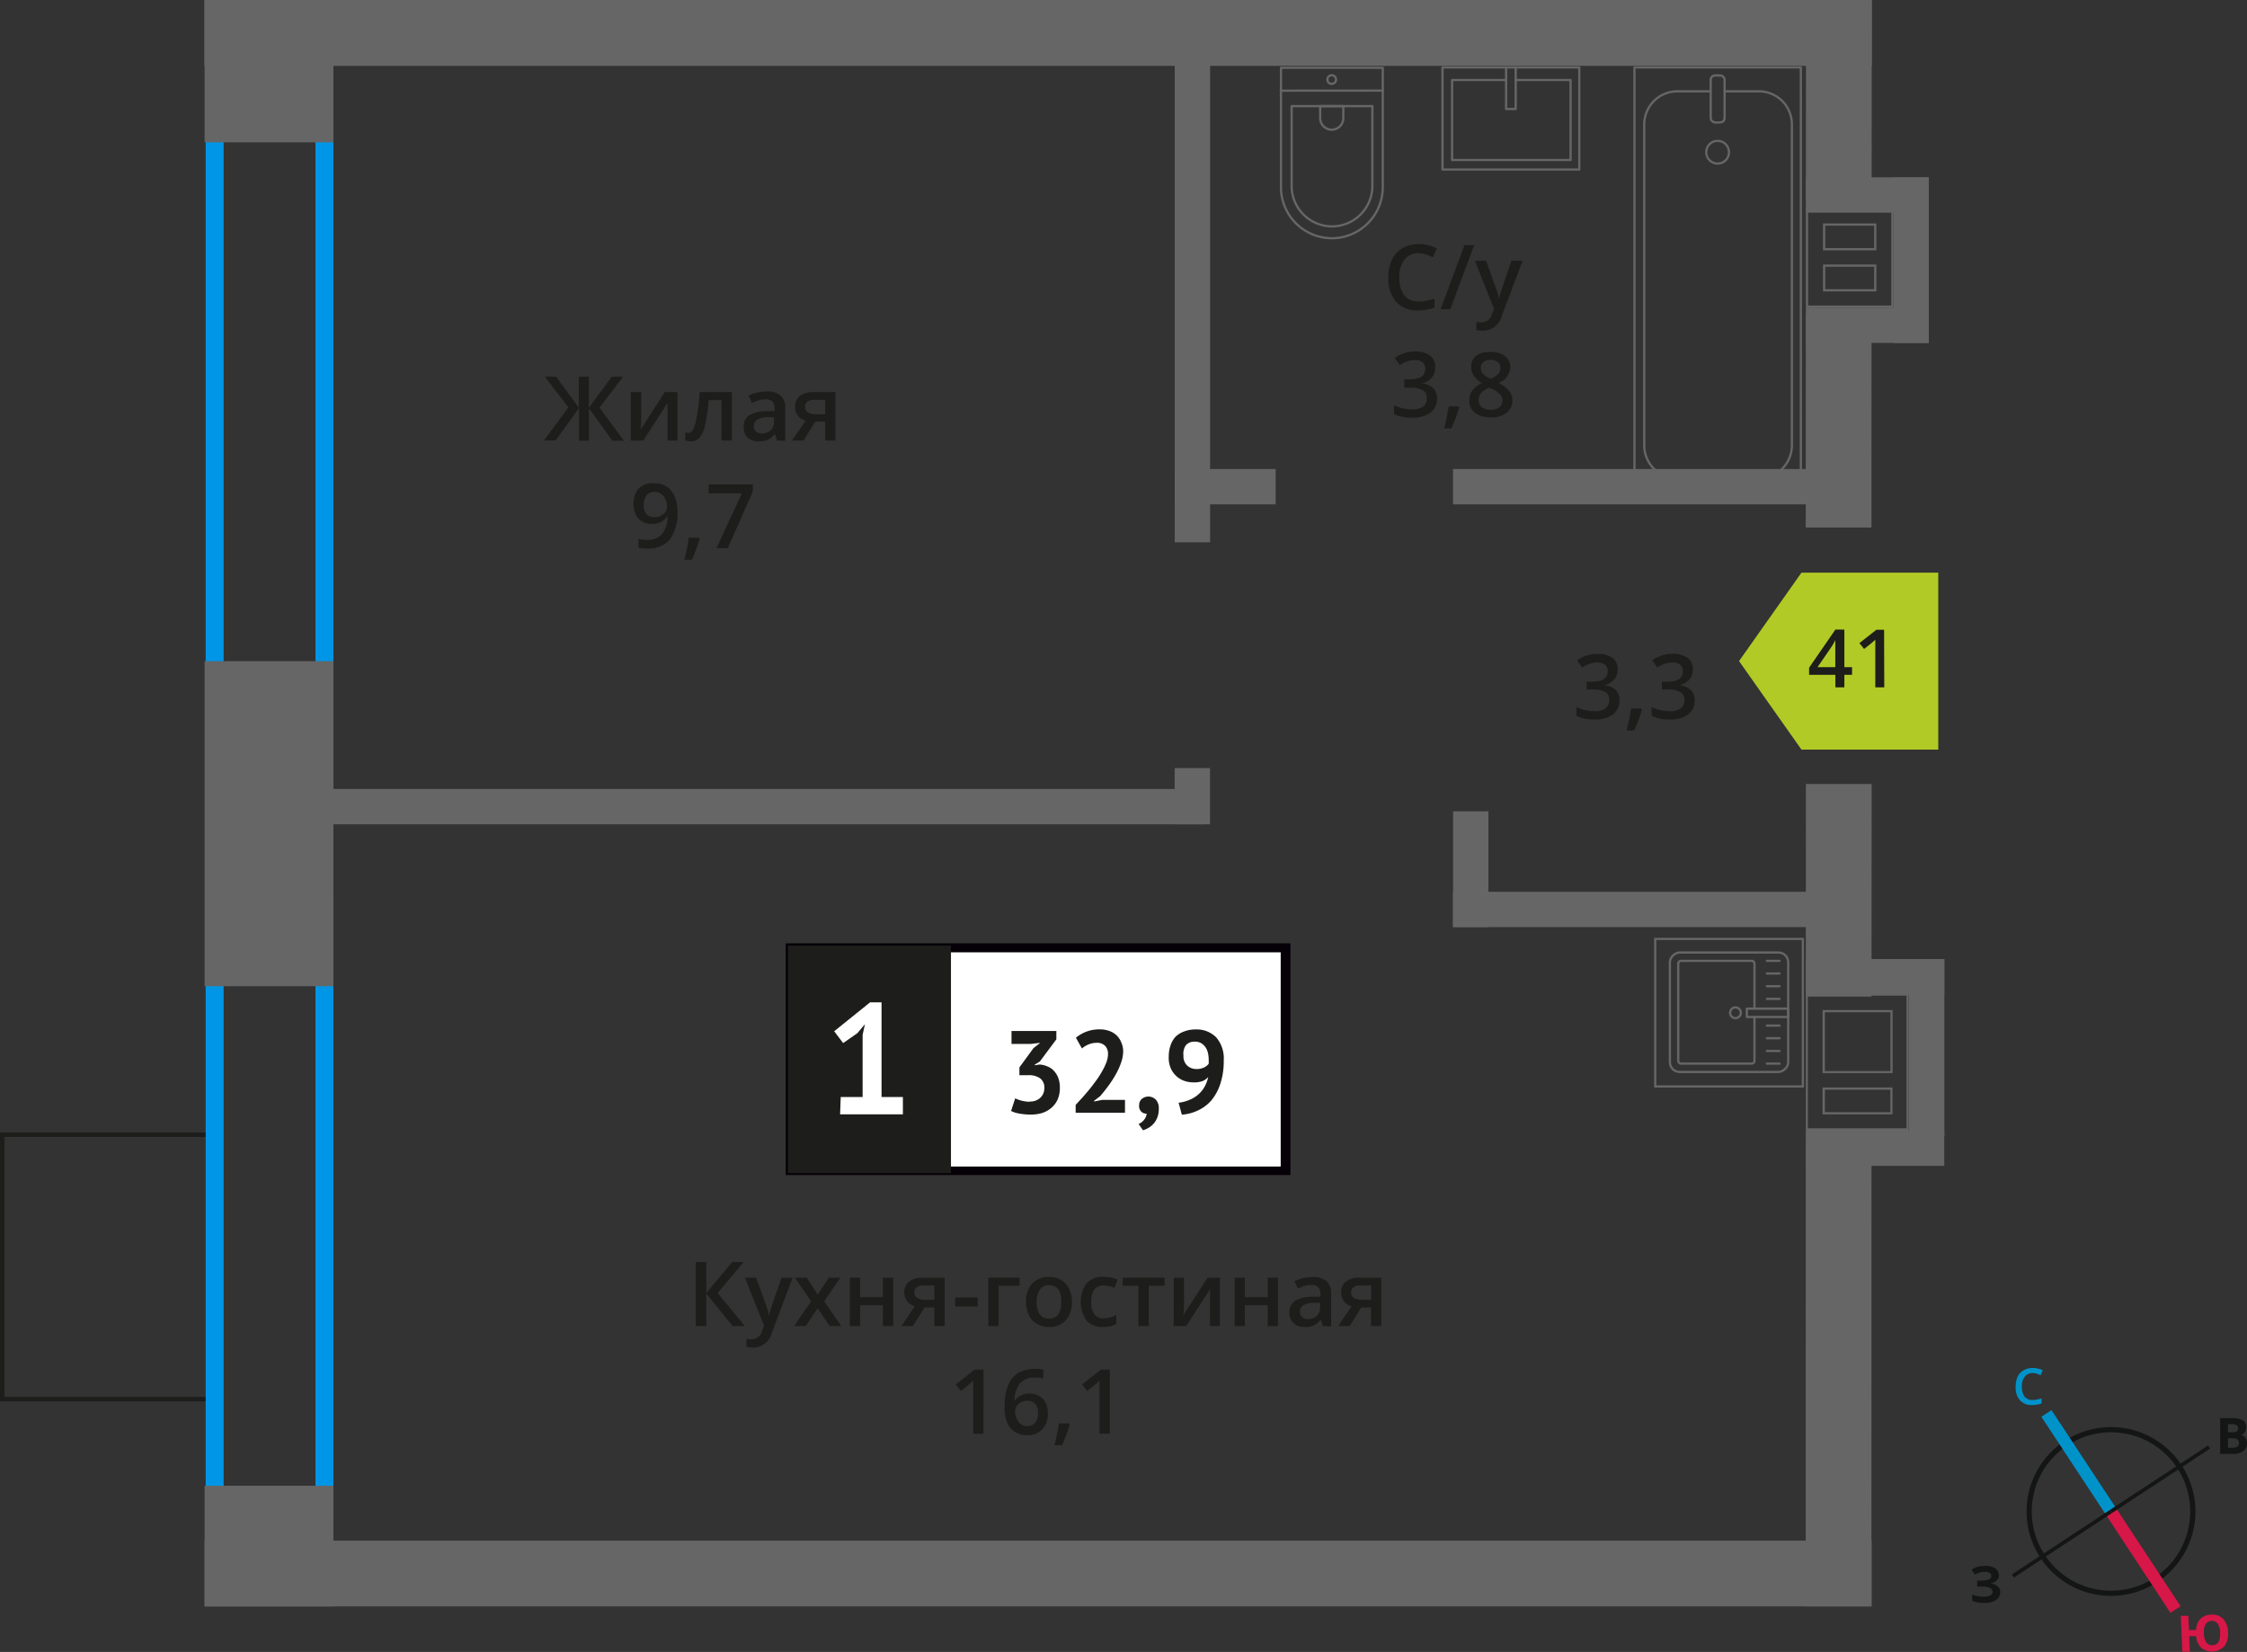 <svg id="Layer_1" data-name="Layer 1" xmlns="http://www.w3.org/2000/svg" width="250.51" height="184.17" viewBox="0 0 250.51 184.17">
  <rect x="0" y="0" width="250.51" height="184.17" fill="#333333" stroke="none"/>
  <defs>
    <style>
      .cls-1, .cls-10, .cls-11, .cls-12, .cls-4 {
        fill: none;
      }

      .cls-1, .cls-8 {
        stroke: #1d1d1b;
        stroke-width: 0.5px;
      }

      .cls-1, .cls-10, .cls-11, .cls-12 {
        stroke-miterlimit: 10;
      }

      .cls-2 {
        fill: #0096e7;
      }

      .cls-3 {
        fill: #666;
      }

      .cls-4 {
        stroke: #666;
        stroke-linecap: round;
        stroke-linejoin: round;
        stroke-width: 0.25px;
      }

      .cls-5, .cls-8 {
        fill: #1d1d1b;
      }

      .cls-6 {
        fill: #fff;
      }

      .cls-7 {
        fill: #050007;
      }

      .cls-8 {
        stroke-miterlimit: 22.93;
      }

      .cls-9 {
        fill: #b2ca25;
        fill-rule: evenodd;
      }

      .cls-10 {
        stroke: #141515;
        stroke-width: 0.58px;
      }

      .cls-11 {
        stroke: #0093ca;
        stroke-width: 1.35px;
      }

      .cls-12 {
        stroke: #d61747;
        stroke-width: 1.35px;
      }

      .cls-13 {
        fill: #141515;
      }

      .cls-14 {
        fill: #0093ca;
      }

      .cls-15 {
        fill: #d61747;
      }
    </style>
  </defs>
  <g>
    <rect class="cls-1" x="-2.58" y="129.34" width="29.48" height="23.82" transform="translate(-129.09 153.41) rotate(-90)"/>
    <path class="cls-2" d="M35.17,102v65.29H24.93V102H35.17m2-2H22.93v69.29H37.17V100Z"/>
    <path class="cls-2" d="M35.17,15.7V86.06H24.93V15.7H35.17m2-2H22.93V88.06H37.17V13.7Z"/>
    <path class="cls-3" d="M210.85,23.33v1.58h0v3h0v1.58h0v3h0v1.57h-9.27V32.49h0v-3h0V27.91h0v-3h0V23.33h9.27m-7.61,4.58h5.95v-3h-5.95v3m0,4.58h5.95v-3h-5.95v3m7.86-9.41h-9.77v2.08h0v2.5h0v2.08h0v2.5h0v2.07h9.77V32.24h0v-2.5h0V27.66h0v-2.5h0V23.08Zm-7.61,4.58v-2.5h5.45v2.5Zm0,4.58v-2.5h5.45v2.5Z"/>
    <path class="cls-3" d="M212.55,111v1.58h0v8.64h0v3h0v1.57h-11v-1.57h0v-3h0v-1.58h0V111h11m-9.39,8.64H211V112.6h-7.81v7.06m7.8,4.58v-3h-7.8v3H211m1.83-13.47H201.33v2.08h0v6.56h0v2.08h0V124h0v2.07H212.8V124h0v-2.5h0v-2.08h0v-6.56h0v-2.08Zm-9.38,8.64v-6.56h7.31v6.56Zm7.3,4.58h-7.3v-2.5h7.3V124Z"/>
    <rect class="cls-3" x="22.81" width="185.85" height="7.33"/>
    <rect class="cls-3" x="22.81" y="171.76" width="185.85" height="7.33"/>
    <rect class="cls-3" x="179.19" y="149.62" width="51.61" height="7.33" transform="translate(358.3 -51.69) rotate(90.01)"/>
    <rect class="cls-3" x="193.15" y="95.59" width="23.7" height="7.33" transform="translate(304.32 -105.71) rotate(90.02)"/>
    <rect class="cls-3" x="193.15" y="43.3" width="23.7" height="7.33" transform="translate(252.02 -158.02) rotate(90.02)"/>
    <rect class="cls-3" x="193.79" y="7.54" width="22.42" height="7.33" transform="translate(216.28 -193.79) rotate(90.02)"/>
    <rect class="cls-3" x="104.08" y="29.64" width="57.7" height="3.94" transform="translate(101.33 164.54) rotate(-90)"/>
    <rect class="cls-3" x="129.8" y="86.79" width="6.27" height="3.94" transform="translate(44.17 221.7) rotate(-90)"/>
    <rect class="cls-3" x="157.51" y="94.94" width="12.9" height="3.94" transform="translate(67.06 260.86) rotate(-90)"/>
    <rect class="cls-3" x="35.1" y="87.96" width="99.07" height="3.94"/>
    <rect class="cls-3" x="130.97" y="52.29" width="11.25" height="3.94"/>
    <rect class="cls-3" x="161.99" y="52.29" width="40.77" height="3.94"/>
    <g>
      <rect class="cls-3" x="201.33" y="106.93" width="15.44" height="3.94" transform="translate(418.09 217.79) rotate(180)"/>
      <rect class="cls-3" x="201.33" y="126.05" width="15.44" height="3.94" transform="translate(418.09 256.03) rotate(180)"/>
      <rect class="cls-3" x="204.91" y="114.84" width="19.77" height="3.94" transform="translate(97.99 331.61) rotate(-90)"/>
    </g>
    <g>
      <rect class="cls-3" x="201.33" y="34.3" width="13.71" height="3.94" transform="translate(416.37 72.53) rotate(180)"/>
      <rect class="cls-3" x="201.33" y="19.78" width="13.71" height="3.94" transform="translate(416.37 43.49) rotate(180)"/>
      <rect class="cls-3" x="203.84" y="27.04" width="18.46" height="3.94" transform="translate(184.06 242.08) rotate(-90)"/>
    </g>
    <rect class="cls-3" x="161.99" y="99.42" width="40.77" height="3.94"/>
    <rect class="cls-3" x="23.27" y="165.19" width="13.45" height="14.36" transform="translate(-142.38 202.36) rotate(-90)"/>
    <rect class="cls-3" x="11.87" y="84.64" width="36.24" height="14.36" transform="translate(-61.83 121.82) rotate(-90)"/>
    <rect class="cls-3" x="22.06" y="0.75" width="15.87" height="14.36" transform="translate(22.06 37.93) rotate(-90)"/>
    <rect class="cls-3" x="22.81" width="185.85" height="7.33"/>
    <g>
      <rect class="cls-4" x="182.22" y="7.53" width="18.55" height="46.92" transform="translate(382.99 61.97) rotate(180)"/>
      <rect class="cls-4" x="190.72" y="8.41" width="1.55" height="5.24" rx="0.49" transform="translate(382.99 22.06) rotate(180)"/>
      <path class="cls-4" d="M192.27,10.18h3.82a3.68,3.68,0,0,1,3.68,3.68v35.8a3.68,3.68,0,0,1-3.68,3.68H187a3.69,3.69,0,0,1-3.69-3.68V13.86A3.69,3.69,0,0,1,187,10.18h3.71"/>
      <circle class="cls-4" cx="191.49" cy="16.97" r="1.27"/>
    </g>
    <g>
      <path class="cls-4" d="M139,11.34h13.32A5.69,5.69,0,0,1,158,17v0a5.69,5.69,0,0,1-5.69,5.69H139a0,0,0,0,1,0,0V11.34A0,0,0,0,1,139,11.34Z" transform="translate(165.5 -131.44) rotate(90)"/>
      <path class="cls-4" d="M141.76,14h8.91a4.51,4.51,0,0,1,4.51,4.51v0A4.51,4.51,0,0,1,150.68,23h-8.91a0,0,0,0,1,0,0V14a0,0,0,0,1,0,0Z" transform="matrix(0, 1, -1, 0, 167, -129.94)"/>
      <path class="cls-4" d="M147.16,11.85h1.34a1.29,1.29,0,0,1,1.29,1.29v0a1.29,1.29,0,0,1-1.29,1.29h-1.34a0,0,0,0,1,0,0V11.85A0,0,0,0,1,147.16,11.85Z" transform="translate(161.61 -135.33) rotate(90)"/>
      <circle class="cls-4" cx="148.47" cy="8.87" r="0.48"/>
      <line class="cls-4" x1="154.17" y1="10.1" x2="142.78" y2="10.11"/>
    </g>
    <g>
      <rect class="cls-4" x="162.75" y="5.59" width="11.38" height="15.25" transform="translate(181.66 -155.23) rotate(90)"/>
      <polyline class="cls-4" points="167.91 7.53 167.91 12.15 168.98 12.15 168.98 7.53"/>
      <polyline class="cls-4" points="167.91 8.92 161.89 8.92 161.89 17.84 175.1 17.84 175.1 8.92 168.98 8.92"/>
    </g>
    <g>
      <g>
        <rect class="cls-4" x="186.11" y="106.26" width="13.32" height="13.19" rx="1.09" transform="translate(305.62 -79.92) rotate(90)"/>
        <path class="cls-4" d="M195.6,113.38v4.88a.32.32,0,0,1-.32.32h-7.86a.32.32,0,0,1-.32-.32V107.44a.32.32,0,0,1,.32-.32h7.86a.32.32,0,0,1,.32.32v5"/>
        <circle class="cls-4" cx="193.48" cy="112.91" r="0.6"/>
        <rect class="cls-4" x="196.59" y="110.61" width="0.93" height="4.61" transform="translate(309.97 -84.14) rotate(90)"/>
        <line class="cls-4" x1="198.39" y1="107.12" x2="196.98" y2="107.12"/>
        <line class="cls-4" x1="198.39" y1="108.53" x2="196.98" y2="108.53"/>
        <line class="cls-4" x1="198.39" y1="109.95" x2="196.98" y2="109.95"/>
        <line class="cls-4" x1="198.39" y1="111.36" x2="196.98" y2="111.36"/>
        <line class="cls-4" x1="198.39" y1="114.34" x2="196.98" y2="114.34"/>
        <line class="cls-4" x1="198.39" y1="115.75" x2="196.98" y2="115.75"/>
        <line class="cls-4" x1="198.39" y1="117.17" x2="196.98" y2="117.17"/>
        <line class="cls-4" x1="198.39" y1="118.58" x2="196.98" y2="118.58"/>
      </g>
      <path class="cls-3" d="M200.87,104.75V121H184.66v-16.2h16.21m.25-.25H184.41v16.7h16.71V104.5Z"/>
    </g>
    <g>
      <g>
        <path class="cls-5" d="M83.05,147.84H81.68l-2.94-3.62v3.62H77.57V140.7h1.17v3.46l2.89-3.46h1.28L80,144.15Z"/>
        <path class="cls-5" d="M83.05,142.44H84.3l1.1,3.06a5.39,5.39,0,0,1,.33,1.23h0a4.66,4.66,0,0,1,.16-.65c.08-.26.49-1.47,1.24-3.64h1.24l-2.31,6.12a2.19,2.19,0,0,1-2.1,1.68,3.65,3.65,0,0,1-.74-.08v-.91a2.61,2.61,0,0,0,.59.06,1.21,1.21,0,0,0,1.17-1l.2-.51Z"/>
        <path class="cls-5" d="M90.43,145.08l-1.81-2.64h1.31l1.23,1.89,1.24-1.89h1.3l-1.82,2.64,1.91,2.76h-1.3l-1.33-2-1.33,2h-1.3Z"/>
        <path class="cls-5" d="M95.89,142.44v2.17h2.54v-2.17h1.15v5.4H98.43v-2.33H95.89v2.33H94.74v-5.4Z"/>
        <path class="cls-5" d="M101.77,147.84h-1.28l1.5-2.21a1.67,1.67,0,0,1-.86-.56,1.57,1.57,0,0,1-.31-1,1.44,1.44,0,0,1,.55-1.2,2.32,2.32,0,0,1,1.49-.43h2.46v5.4h-1.15v-2.08h-1.09Zm.17-3.76a.69.69,0,0,0,.31.62,1.53,1.53,0,0,0,.85.21h1.07v-1.6h-1.25a1.13,1.13,0,0,0-.73.2A.67.67,0,0,0,101.94,144.08Z"/>
        <path class="cls-5" d="M106.49,145.65v-1H109v1Z"/>
        <path class="cls-5" d="M113.67,142.44v.9h-2.34v4.5h-1.15v-5.4Z"/>
        <path class="cls-5" d="M119.5,145.13a2.94,2.94,0,0,1-.68,2.06,2.41,2.41,0,0,1-1.89.75,2.6,2.6,0,0,1-1.34-.35,2.24,2.24,0,0,1-.89-1,3.29,3.29,0,0,1-.31-1.48,2.91,2.91,0,0,1,.67-2,2.45,2.45,0,0,1,1.9-.74,2.4,2.4,0,0,1,1.86.75A3,3,0,0,1,119.5,145.13Zm-3.93,0c0,1.24.46,1.87,1.38,1.87s1.37-.63,1.37-1.87-.46-1.85-1.38-1.85a1.18,1.18,0,0,0-1,.48A2.45,2.45,0,0,0,115.57,145.13Z"/>
        <path class="cls-5" d="M123,147.94a2.38,2.38,0,0,1-1.87-.72,3.66,3.66,0,0,1,0-4.15,2.48,2.48,0,0,1,1.93-.73,3.66,3.66,0,0,1,1.54.32l-.35.92a3.38,3.38,0,0,0-1.2-.28c-.93,0-1.4.62-1.4,1.86a2.23,2.23,0,0,0,.35,1.36,1.19,1.19,0,0,0,1,.46,3,3,0,0,0,1.45-.38v1a2.12,2.12,0,0,1-.66.26A4,4,0,0,1,123,147.94Z"/>
        <path class="cls-5" d="M129.83,142.44v.9h-1.76v4.5h-1.15v-4.5h-1.76v-.9Z"/>
        <path class="cls-5" d="M132,142.44v2.77c0,.32,0,.79-.08,1.42l2.71-4.19H136v5.4h-1.1v-2.72c0-.15,0-.39,0-.73s0-.58.05-.73l-2.7,4.18h-1.4v-5.4Z"/>
        <path class="cls-5" d="M138.78,142.44v2.17h2.55v-2.17h1.14v5.4h-1.14v-2.33h-2.55v2.33h-1.14v-5.4Z"/>
        <path class="cls-5" d="M147.49,147.84l-.23-.75h0a2,2,0,0,1-1.81.85,1.74,1.74,0,0,1-1.24-.43,1.62,1.62,0,0,1-.45-1.22,1.43,1.43,0,0,1,.62-1.26,3.59,3.59,0,0,1,1.89-.46l.94,0v-.29a1.08,1.08,0,0,0-.24-.77,1,1,0,0,0-.75-.26,2.63,2.63,0,0,0-.8.12,5.84,5.84,0,0,0-.73.29l-.37-.82a4,4,0,0,1,1-.35,4.37,4.37,0,0,1,1-.12,2.34,2.34,0,0,1,1.56.45,1.76,1.76,0,0,1,.52,1.41v3.64Zm-1.7-.78a1.43,1.43,0,0,0,1-.35,1.27,1.27,0,0,0,.38-1v-.47l-.7,0a2.34,2.34,0,0,0-1.17.27.82.82,0,0,0-.37.74.73.73,0,0,0,.21.56A.94.94,0,0,0,145.79,147.06Z"/>
        <path class="cls-5" d="M150.47,147.84h-1.29l1.51-2.21a1.63,1.63,0,0,1-.86-.56,1.57,1.57,0,0,1-.31-1,1.46,1.46,0,0,1,.54-1.2,2.35,2.35,0,0,1,1.5-.43H154v5.4h-1.15v-2.08h-1.09Zm.16-3.76a.69.69,0,0,0,.32.62,1.51,1.51,0,0,0,.85.21h1.07v-1.6h-1.25a1.11,1.11,0,0,0-.73.2A.68.68,0,0,0,150.63,144.08Z"/>
        <path class="cls-5" d="M109.64,159.84H108.5v-4.61c0-.55,0-1,0-1.31l-.28.26-1.1.9-.57-.73,2.1-1.65h1Z"/>
        <path class="cls-5" d="M112,156.8c0-2.8,1.14-4.19,3.42-4.19a3.9,3.9,0,0,1,.9.08v1a2.76,2.76,0,0,0-.86-.11,2.22,2.22,0,0,0-1.72.62,3,3,0,0,0-.62,2h0a1.62,1.62,0,0,1,.65-.62,2.15,2.15,0,0,1,1-.21,2,2,0,0,1,1.51.59,2.33,2.33,0,0,1,.54,1.62,2.42,2.42,0,0,1-.63,1.77,2.22,2.22,0,0,1-1.71.66,2.44,2.44,0,0,1-1.33-.37,2.35,2.35,0,0,1-.87-1.08A4.11,4.11,0,0,1,112,156.8Zm2.49,2.19a1.12,1.12,0,0,0,.91-.38,1.63,1.63,0,0,0,.32-1.09,1.46,1.46,0,0,0-.3-1,1.13,1.13,0,0,0-.9-.35,1.45,1.45,0,0,0-.68.16,1.29,1.29,0,0,0-.49.43,1.06,1.06,0,0,0-.18.57,1.81,1.81,0,0,0,.37,1.16A1.18,1.18,0,0,0,114.49,159Z"/>
        <path class="cls-5" d="M119.26,158.79a15.79,15.79,0,0,1-.86,2.34h-.84c.22-.88.39-1.7.5-2.45h1.13Z"/>
        <path class="cls-5" d="M123.73,159.84h-1.15v-4.61c0-.55,0-1,0-1.31a3.49,3.49,0,0,1-.27.26l-1.1.9-.58-.73,2.1-1.65h1Z"/>
      </g>
      <g>
        <rect class="cls-6" x="88.09" y="105.67" width="54.7" height="24.87"/>
        <path class="cls-7" d="M142.78,106.17H88.69v23.88h54.09Zm-54.64-1h55.73V131H87.6V105.18Z"/>
        <rect class="cls-8" x="88.09" y="105.67" width="17.68" height="24.87"/>
        <g>
          <path class="cls-5" d="M114.77,122.8a1.63,1.63,0,0,0,1.23-.43,1.47,1.47,0,0,0,.43-1.05,1.29,1.29,0,0,0-.45-1.09,2.2,2.2,0,0,0-1.4-.36h-.93V119l1.57-2.15.75-.59-1,.12h-2.2v-1.44h5v.93l-1.84,2.47-.57.35v.07l.54-.08a2.52,2.52,0,0,1,.87.21,1.89,1.89,0,0,1,.72.49,2.31,2.31,0,0,1,.49.79,3,3,0,0,1,.18,1.08,3.19,3.19,0,0,1-.25,1.33,2.66,2.66,0,0,1-.71.94,3,3,0,0,1-1,.56,4.47,4.47,0,0,1-1.29.18,7.08,7.08,0,0,1-1.19-.1,3.42,3.42,0,0,1-1-.3l.46-1.41a3.81,3.81,0,0,0,1.67.38Z"/>
          <path class="cls-5" d="M125.22,117.15a4,4,0,0,1-.24,1.34,7.93,7.93,0,0,1-.61,1.33,11.83,11.83,0,0,1-.82,1.26c-.3.41-.6.78-.89,1.12l-.69.53v.07l.94-.18h2.51v1.43h-5.5v-.87l.71-.77c.26-.29.52-.6.79-.92s.52-.67.77-1a9.47,9.47,0,0,0,.68-1.06,6.64,6.64,0,0,0,.48-1,2.74,2.74,0,0,0,.18-.94,1.29,1.29,0,0,0-.31-.88,1.25,1.25,0,0,0-1-.35,2.25,2.25,0,0,0-.86.18,2.57,2.57,0,0,0-.74.45l-.67-1.2a4.23,4.23,0,0,1,1.15-.67,4.13,4.13,0,0,1,1.52-.26,3.05,3.05,0,0,1,1,.16,2.15,2.15,0,0,1,.81.46,2.07,2.07,0,0,1,.54.75A2.62,2.62,0,0,1,125.22,117.15Z"/>
          <path class="cls-5" d="M127,123.22a.9.9,0,0,1,.3-.71,1.16,1.16,0,0,1,1.58.11,1.4,1.4,0,0,1,.31,1,2.57,2.57,0,0,1-.18,1,2.27,2.27,0,0,1-.45.71,2.3,2.3,0,0,1-.57.44,3.13,3.13,0,0,1-.56.24l-.49-.7a1.52,1.52,0,0,0,.61-.47,1.3,1.3,0,0,0,.29-.69.75.75,0,0,1-.57-.19A.85.85,0,0,1,127,123.22Z"/>
          <path class="cls-5" d="M130.3,117.77a3.67,3.67,0,0,1,.2-1.22,2.59,2.59,0,0,1,.59-1A2.68,2.68,0,0,1,132,115a3.34,3.34,0,0,1,1.27-.23,3.07,3.07,0,0,1,2.32.88,3.6,3.6,0,0,1,.84,2.57,8.08,8.08,0,0,1-.38,2.61,5.67,5.67,0,0,1-1,1.85,4.51,4.51,0,0,1-1.5,1.12,5,5,0,0,1-1.79.47l-.36-1.33a4.45,4.45,0,0,0,1.28-.35,3.45,3.45,0,0,0,1-.65,3.13,3.13,0,0,0,.66-.87,3.84,3.84,0,0,0,.36-1,1.71,1.71,0,0,1-.67.47,2.81,2.81,0,0,1-1,.13,3.12,3.12,0,0,1-1-.17,2.49,2.49,0,0,1-.87-.52,2.57,2.57,0,0,1-.63-.87A3,3,0,0,1,130.3,117.77Zm1.64-.09a1.42,1.42,0,0,0,.42,1.12,1.48,1.48,0,0,0,1,.38,1.85,1.85,0,0,0,.87-.17,1.38,1.38,0,0,0,.52-.41,3.32,3.32,0,0,0,0-.53,2.82,2.82,0,0,0-.09-.71,1.81,1.81,0,0,0-.28-.63,1.55,1.55,0,0,0-.48-.44,1.42,1.42,0,0,0-.7-.16,1.23,1.23,0,0,0-1,.41A1.66,1.66,0,0,0,131.94,117.68Z"/>
        </g>
        <path class="cls-6" d="M93.73,122.3h2.44v-6.93l.26-1.19-.84,1L94,116.29l-1-1.32,4-3.22h1.28V122.3h2.38v1.93h-7Z"/>
      </g>
    </g>
    <g>
      <path class="cls-5" d="M180.34,74.65a1.61,1.61,0,0,1-.4,1.13,2,2,0,0,1-1.11.61v0a2.19,2.19,0,0,1,1.29.53,1.54,1.54,0,0,1,.43,1.14,1.87,1.87,0,0,1-.73,1.59,3.33,3.33,0,0,1-2.07.56,4.6,4.6,0,0,1-2-.39v-1a4.39,4.39,0,0,0,1,.35,4.3,4.3,0,0,0,1,.12,2,2,0,0,0,1.24-.31,1.11,1.11,0,0,0,.41-1,.91.91,0,0,0-.45-.84,2.92,2.92,0,0,0-1.43-.27h-.62V76h.63c1.14,0,1.71-.39,1.71-1.18a.87.87,0,0,0-.3-.71,1.32,1.32,0,0,0-.88-.25,2.54,2.54,0,0,0-.78.12,3.45,3.45,0,0,0-.89.44l-.56-.8a3.73,3.73,0,0,1,2.28-.72,2.69,2.69,0,0,1,1.68.46A1.52,1.52,0,0,1,180.34,74.65Z"/>
      <path class="cls-5" d="M183.05,79.1a16.12,16.12,0,0,1-.86,2.34h-.84c.22-.88.39-1.7.5-2.45H183Z"/>
      <path class="cls-5" d="M188.72,74.65a1.61,1.61,0,0,1-.4,1.13,2,2,0,0,1-1.11.61v0a2.19,2.19,0,0,1,1.29.53,1.54,1.54,0,0,1,.43,1.14,1.87,1.87,0,0,1-.73,1.59,3.33,3.33,0,0,1-2.07.56,4.6,4.6,0,0,1-2-.39v-1a4.39,4.39,0,0,0,1,.35,4.3,4.3,0,0,0,1,.12,2,2,0,0,0,1.24-.31,1.11,1.11,0,0,0,.41-1,.9.9,0,0,0-.46-.84,2.85,2.85,0,0,0-1.42-.27h-.62V76h.63c1.14,0,1.71-.39,1.71-1.18a.87.87,0,0,0-.3-.71,1.32,1.32,0,0,0-.88-.25,2.54,2.54,0,0,0-.78.12,3.45,3.45,0,0,0-.89.44l-.56-.8a3.73,3.73,0,0,1,2.28-.72,2.69,2.69,0,0,1,1.68.46A1.52,1.52,0,0,1,188.72,74.65Z"/>
    </g>
    <g>
      <path class="cls-5" d="M63.37,45.42,60.76,42H62l2.54,3.46V42h1.11v3.46L68.2,42h1.25l-2.61,3.45,2.72,3.69H68.27l-2.61-3.62v3.62H64.55V45.49l-2.61,3.62h-1.3Z"/>
      <path class="cls-5" d="M71.49,43.71v2.77c0,.32,0,.8-.08,1.42l2.71-4.19h1.4v5.4h-1.1V46.39c0-.15,0-.39,0-.73s0-.58,0-.73l-2.7,4.18h-1.4v-5.4Z"/>
      <path class="cls-5" d="M81.6,49.11H80.44v-4.5H79a17.72,17.72,0,0,1-.37,2.71,3.58,3.58,0,0,1-.6,1.43,1.21,1.21,0,0,1-1,.45,1.65,1.65,0,0,1-.63-.11v-.9a.92.92,0,0,0,.36.07c.33,0,.59-.37.78-1.12A21.33,21.33,0,0,0,78,43.71H81.6Z"/>
      <path class="cls-5" d="M86.62,49.11l-.23-.75h0a2.24,2.24,0,0,1-.79.67,2.44,2.44,0,0,1-1,.18,1.71,1.71,0,0,1-1.25-.43,1.6,1.6,0,0,1-.44-1.22,1.43,1.43,0,0,1,.62-1.26,3.63,3.63,0,0,1,1.89-.46l.93,0v-.29a1.09,1.09,0,0,0-.24-.77,1,1,0,0,0-.75-.26,2.63,2.63,0,0,0-.8.12c-.25.09-.5.18-.73.29l-.37-.82a4,4,0,0,1,1-.35,4.45,4.45,0,0,1,1-.12,2.33,2.33,0,0,1,1.55.45,1.76,1.76,0,0,1,.53,1.41v3.64Zm-1.71-.78a1.43,1.43,0,0,0,1-.35,1.27,1.27,0,0,0,.38-1v-.47l-.7,0a2.34,2.34,0,0,0-1.17.27.82.82,0,0,0-.37.74.73.73,0,0,0,.21.56A1,1,0,0,0,84.91,48.33Z"/>
      <path class="cls-5" d="M89.59,49.11H88.3l1.51-2.21a1.53,1.53,0,0,1-1.17-1.56,1.46,1.46,0,0,1,.54-1.2,2.43,2.43,0,0,1,1.5-.43h2.46v5.4H92V47H90.9Zm.17-3.76a.68.68,0,0,0,.31.62,1.51,1.51,0,0,0,.85.21H92v-1.6H90.74a1.18,1.18,0,0,0-.73.2A.67.67,0,0,0,89.76,45.35Z"/>
      <path class="cls-5" d="M75.52,57a4.88,4.88,0,0,1-.85,3.15,3.09,3.09,0,0,1-2.55,1,4,4,0,0,1-.94-.08v-1a3.28,3.28,0,0,0,.88.12,2.25,2.25,0,0,0,1.73-.62,3.07,3.07,0,0,0,.63-2h-.06a1.7,1.7,0,0,1-.7.64,2.18,2.18,0,0,1-1,.19,1.9,1.9,0,0,1-1.49-.59,2.3,2.3,0,0,1-.54-1.62,2.48,2.48,0,0,1,.62-1.78A2.25,2.25,0,0,1,73,53.88a2.35,2.35,0,0,1,1.33.37,2.44,2.44,0,0,1,.88,1.08A4.29,4.29,0,0,1,75.52,57ZM73,54.83a1.11,1.11,0,0,0-.91.39,1.69,1.69,0,0,0-.32,1.09,1.42,1.42,0,0,0,.3,1,1.12,1.12,0,0,0,.9.35,1.43,1.43,0,0,0,1-.35,1,1,0,0,0,.4-.81,2,2,0,0,0-.17-.81,1.49,1.49,0,0,0-.47-.6A1.19,1.19,0,0,0,73,54.83Z"/>
      <path class="cls-5" d="M78,60.06a17.41,17.41,0,0,1-.86,2.34h-.85a22.73,22.73,0,0,0,.5-2.45H77.9Z"/>
      <path class="cls-5" d="M79.88,61.11,82.71,55H79V54h4.93v.8l-2.8,6.33Z"/>
    </g>
    <g>
      <path class="cls-5" d="M158.17,28.23a1.93,1.93,0,0,0-1.58.71,3,3,0,0,0-.58,2,3.07,3.07,0,0,0,.56,2,2,2,0,0,0,1.6.67,4.24,4.24,0,0,0,.88-.09c.28-.06.58-.14.88-.23v1a5.37,5.37,0,0,1-1.9.32,3.05,3.05,0,0,1-2.41-1,4,4,0,0,1-.84-2.72,4.44,4.44,0,0,1,.41-1.95,2.93,2.93,0,0,1,1.18-1.28,3.62,3.62,0,0,1,1.81-.44,4.44,4.44,0,0,1,2,.46l-.42,1a7.52,7.52,0,0,0-.76-.3A2.65,2.65,0,0,0,158.17,28.23Z"/>
      <path class="cls-5" d="M164.35,27.33l-2.66,7.14h-1.08l2.66-7.14Z"/>
      <path class="cls-5" d="M164.43,29.07h1.25l1.1,3.06a6.67,6.67,0,0,1,.33,1.23h0a5,5,0,0,1,.16-.65c.08-.26.49-1.47,1.24-3.64h1.24l-2.31,6.12a2.19,2.19,0,0,1-2.1,1.68,3.65,3.65,0,0,1-.74-.08v-.91a2.61,2.61,0,0,0,.59.06,1.22,1.22,0,0,0,1.17-1l.2-.51Z"/>
      <path class="cls-5" d="M160,41a1.63,1.63,0,0,1-.4,1.13,2,2,0,0,1-1.11.61v0a2.19,2.19,0,0,1,1.29.53,1.58,1.58,0,0,1,.43,1.14,1.87,1.87,0,0,1-.73,1.59,3.33,3.33,0,0,1-2.07.56,4.6,4.6,0,0,1-2-.39v-1a4.39,4.39,0,0,0,1,.35,4.23,4.23,0,0,0,1,.12,2,2,0,0,0,1.24-.31,1.11,1.11,0,0,0,.41-1,.9.9,0,0,0-.46-.84,2.87,2.87,0,0,0-1.42-.27h-.62v-.93h.63c1.14,0,1.71-.39,1.71-1.18a.87.87,0,0,0-.3-.71,1.32,1.32,0,0,0-.88-.25,2.54,2.54,0,0,0-.78.12,3.45,3.45,0,0,0-.89.44l-.56-.8a3.73,3.73,0,0,1,2.28-.72,2.69,2.69,0,0,1,1.68.46A1.52,1.52,0,0,1,160,41Z"/>
      <path class="cls-5" d="M162.67,45.42a16.12,16.12,0,0,1-.86,2.34H161a22.91,22.91,0,0,0,.51-2.45h1.12Z"/>
      <path class="cls-5" d="M166.18,39.24a2.55,2.55,0,0,1,1.61.46,1.54,1.54,0,0,1,.59,1.25,2,2,0,0,1-1.32,1.75,3.42,3.42,0,0,1,1.19.88,1.66,1.66,0,0,1,.36,1A1.76,1.76,0,0,1,168,46a2.74,2.74,0,0,1-1.76.53,2.86,2.86,0,0,1-1.8-.5,1.67,1.67,0,0,1-.64-1.41,1.81,1.81,0,0,1,.33-1.07,2.78,2.78,0,0,1,1.1-.85,2.66,2.66,0,0,1-.93-.83,1.72,1.72,0,0,1-.28-1,1.47,1.47,0,0,1,.61-1.24A2.52,2.52,0,0,1,166.18,39.24Zm-1.32,5.38a.94.94,0,0,0,.35.79,1.81,1.81,0,0,0,1.95,0,1,1,0,0,0,0-1.51,3.06,3.06,0,0,0-1-.61l-.14-.06a2.5,2.5,0,0,0-.93.62A1.19,1.19,0,0,0,164.86,44.62Zm1.31-4.5a1.22,1.22,0,0,0-.79.24.8.8,0,0,0-.29.66,1,1,0,0,0,.1.46,1.19,1.19,0,0,0,.32.36,3.2,3.2,0,0,0,.69.39,2.38,2.38,0,0,0,.83-.54,1,1,0,0,0,.24-.67.81.81,0,0,0-.3-.66A1.25,1.25,0,0,0,166.17,40.12Z"/>
    </g>
    <polygon class="cls-9" points="200.84 63.84 200.84 63.84 197.36 68.77 193.88 73.7 197.36 78.64 200.84 83.57 200.84 83.57 200.84 83.57 216.09 83.57 216.09 63.84 200.84 63.84 200.84 63.84"/>
    <g>
      <path class="cls-5" d="M206.48,75.23h-.86v1.4h-1v-1.4h-2.93v-.79l2.93-4.25h1v4.19h.86Zm-1.87-.85V72.76c0-.57,0-1,0-1.41h0a4.41,4.41,0,0,1-.39.71l-1.59,2.32Z"/>
      <path class="cls-5" d="M210.07,76.63h-1V72.49c0-.5,0-.89,0-1.18a1.94,1.94,0,0,1-.25.23c-.09.09-.42.36-1,.81l-.52-.65,1.89-1.49h.86Z"/>
    </g>
  </g>
  <g>
    <path class="cls-10" d="M230.34,160.89a9.12,9.12,0,1,1-2.61,12.63,9.1,9.1,0,0,1,2.61-12.63Z"/>
    <line class="cls-11" x1="228.15" y1="157.58" x2="235.35" y2="168.51"/>
    <line class="cls-12" x1="242.54" y1="179.44" x2="235.35" y2="168.51"/>
    <polygon class="cls-13" points="224.3 175.53 235.23 168.33 235.46 168.68 224.53 175.87 224.3 175.53"/>
    <polygon class="cls-13" points="246.17 161.15 235.23 168.33 235.46 168.68 246.39 161.5 246.17 161.15"/>
    <path class="cls-14" d="M226.62,153.07a1.09,1.09,0,0,0-.89.42,1.7,1.7,0,0,0-.32,1.1,1.8,1.8,0,0,0,.31,1.12,1.12,1.12,0,0,0,.9.37,2.76,2.76,0,0,0,.51-.05l.48-.13v.56a3,3,0,0,1-1.07.18,1.68,1.68,0,0,1-1.35-.54,2.11,2.11,0,0,1-.47-1.51,2.7,2.7,0,0,1,.21-1.1,1.67,1.67,0,0,1,.67-.72,2,2,0,0,1,1-.26,2.79,2.79,0,0,1,1.14.25l-.23.56-.44-.18a2.41,2.41,0,0,0-.48-.07Z"/>
    <path class="cls-15" d="M248.4,182a2.32,2.32,0,0,1-.41,1.53,1.93,1.93,0,0,1-2.57.19,2,2,0,0,1-.58-1.31l-.77,0,.07,1.73-.85,0-.16-4,.84,0,.07,1.58.79,0a1.88,1.88,0,0,1,.49-1.25,1.79,1.79,0,0,1,1.21-.46,1.64,1.64,0,0,1,1.34.49,2.28,2.28,0,0,1,.53,1.51Zm-2.7.11a1.92,1.92,0,0,0,.27,1,.79.79,0,0,0,.68.31c.61,0,.9-.49.86-1.39a1.72,1.72,0,0,0-.27-1,.76.76,0,0,0-.68-.32.8.8,0,0,0-.67.37,1.92,1.92,0,0,0-.19,1Z"/>
    <path class="cls-13" d="M247.52,158.1h1.26a2.41,2.41,0,0,1,1.23.23.83.83,0,0,1,.4.78,1,1,0,0,1-.17.59.67.67,0,0,1-.45.27v0a.89.89,0,0,1,.54.3,1.15,1.15,0,0,1,.18.64,1,1,0,0,1-.39.84,1.66,1.66,0,0,1-1.08.33h-1.52Zm.87,1.58h.48a1,1,0,0,0,.51-.1.38.38,0,0,0,.14-.36.36.36,0,0,0-.16-.33,1,1,0,0,0-.54-.11h-.43Zm0,.67v1.05h.54a.83.83,0,0,0,.52-.13.5.5,0,0,0,.16-.41c0-.33-.23-.51-.7-.51Z"/>
    <path class="cls-13" d="M222.87,175.58a.79.79,0,0,1-.29.63,1.13,1.13,0,0,1-.74.32v0a1.5,1.5,0,0,1,.85.31.78.78,0,0,1,.31.64,1.06,1.06,0,0,1-.45.89,2.25,2.25,0,0,1-1.24.33,3.77,3.77,0,0,1-1.43-.22v-.72a3.36,3.36,0,0,0,.61.2,4.87,4.87,0,0,0,.65.05c.67,0,1-.18,1-.58a.44.44,0,0,0-.33-.41,2.62,2.62,0,0,0-1-.14h-.38v-.67h.34a3,3,0,0,0,.94-.11.45.45,0,0,0,.29-.42.4.4,0,0,0-.18-.32,1.06,1.06,0,0,0-.56-.12,2,2,0,0,0-1.08.32l-.38-.56a2.71,2.71,0,0,1,.73-.34,4.52,4.52,0,0,1,.85-.09,1.84,1.84,0,0,1,1.05.27.88.88,0,0,1,.4.72Z"/>
  </g>
</svg>
